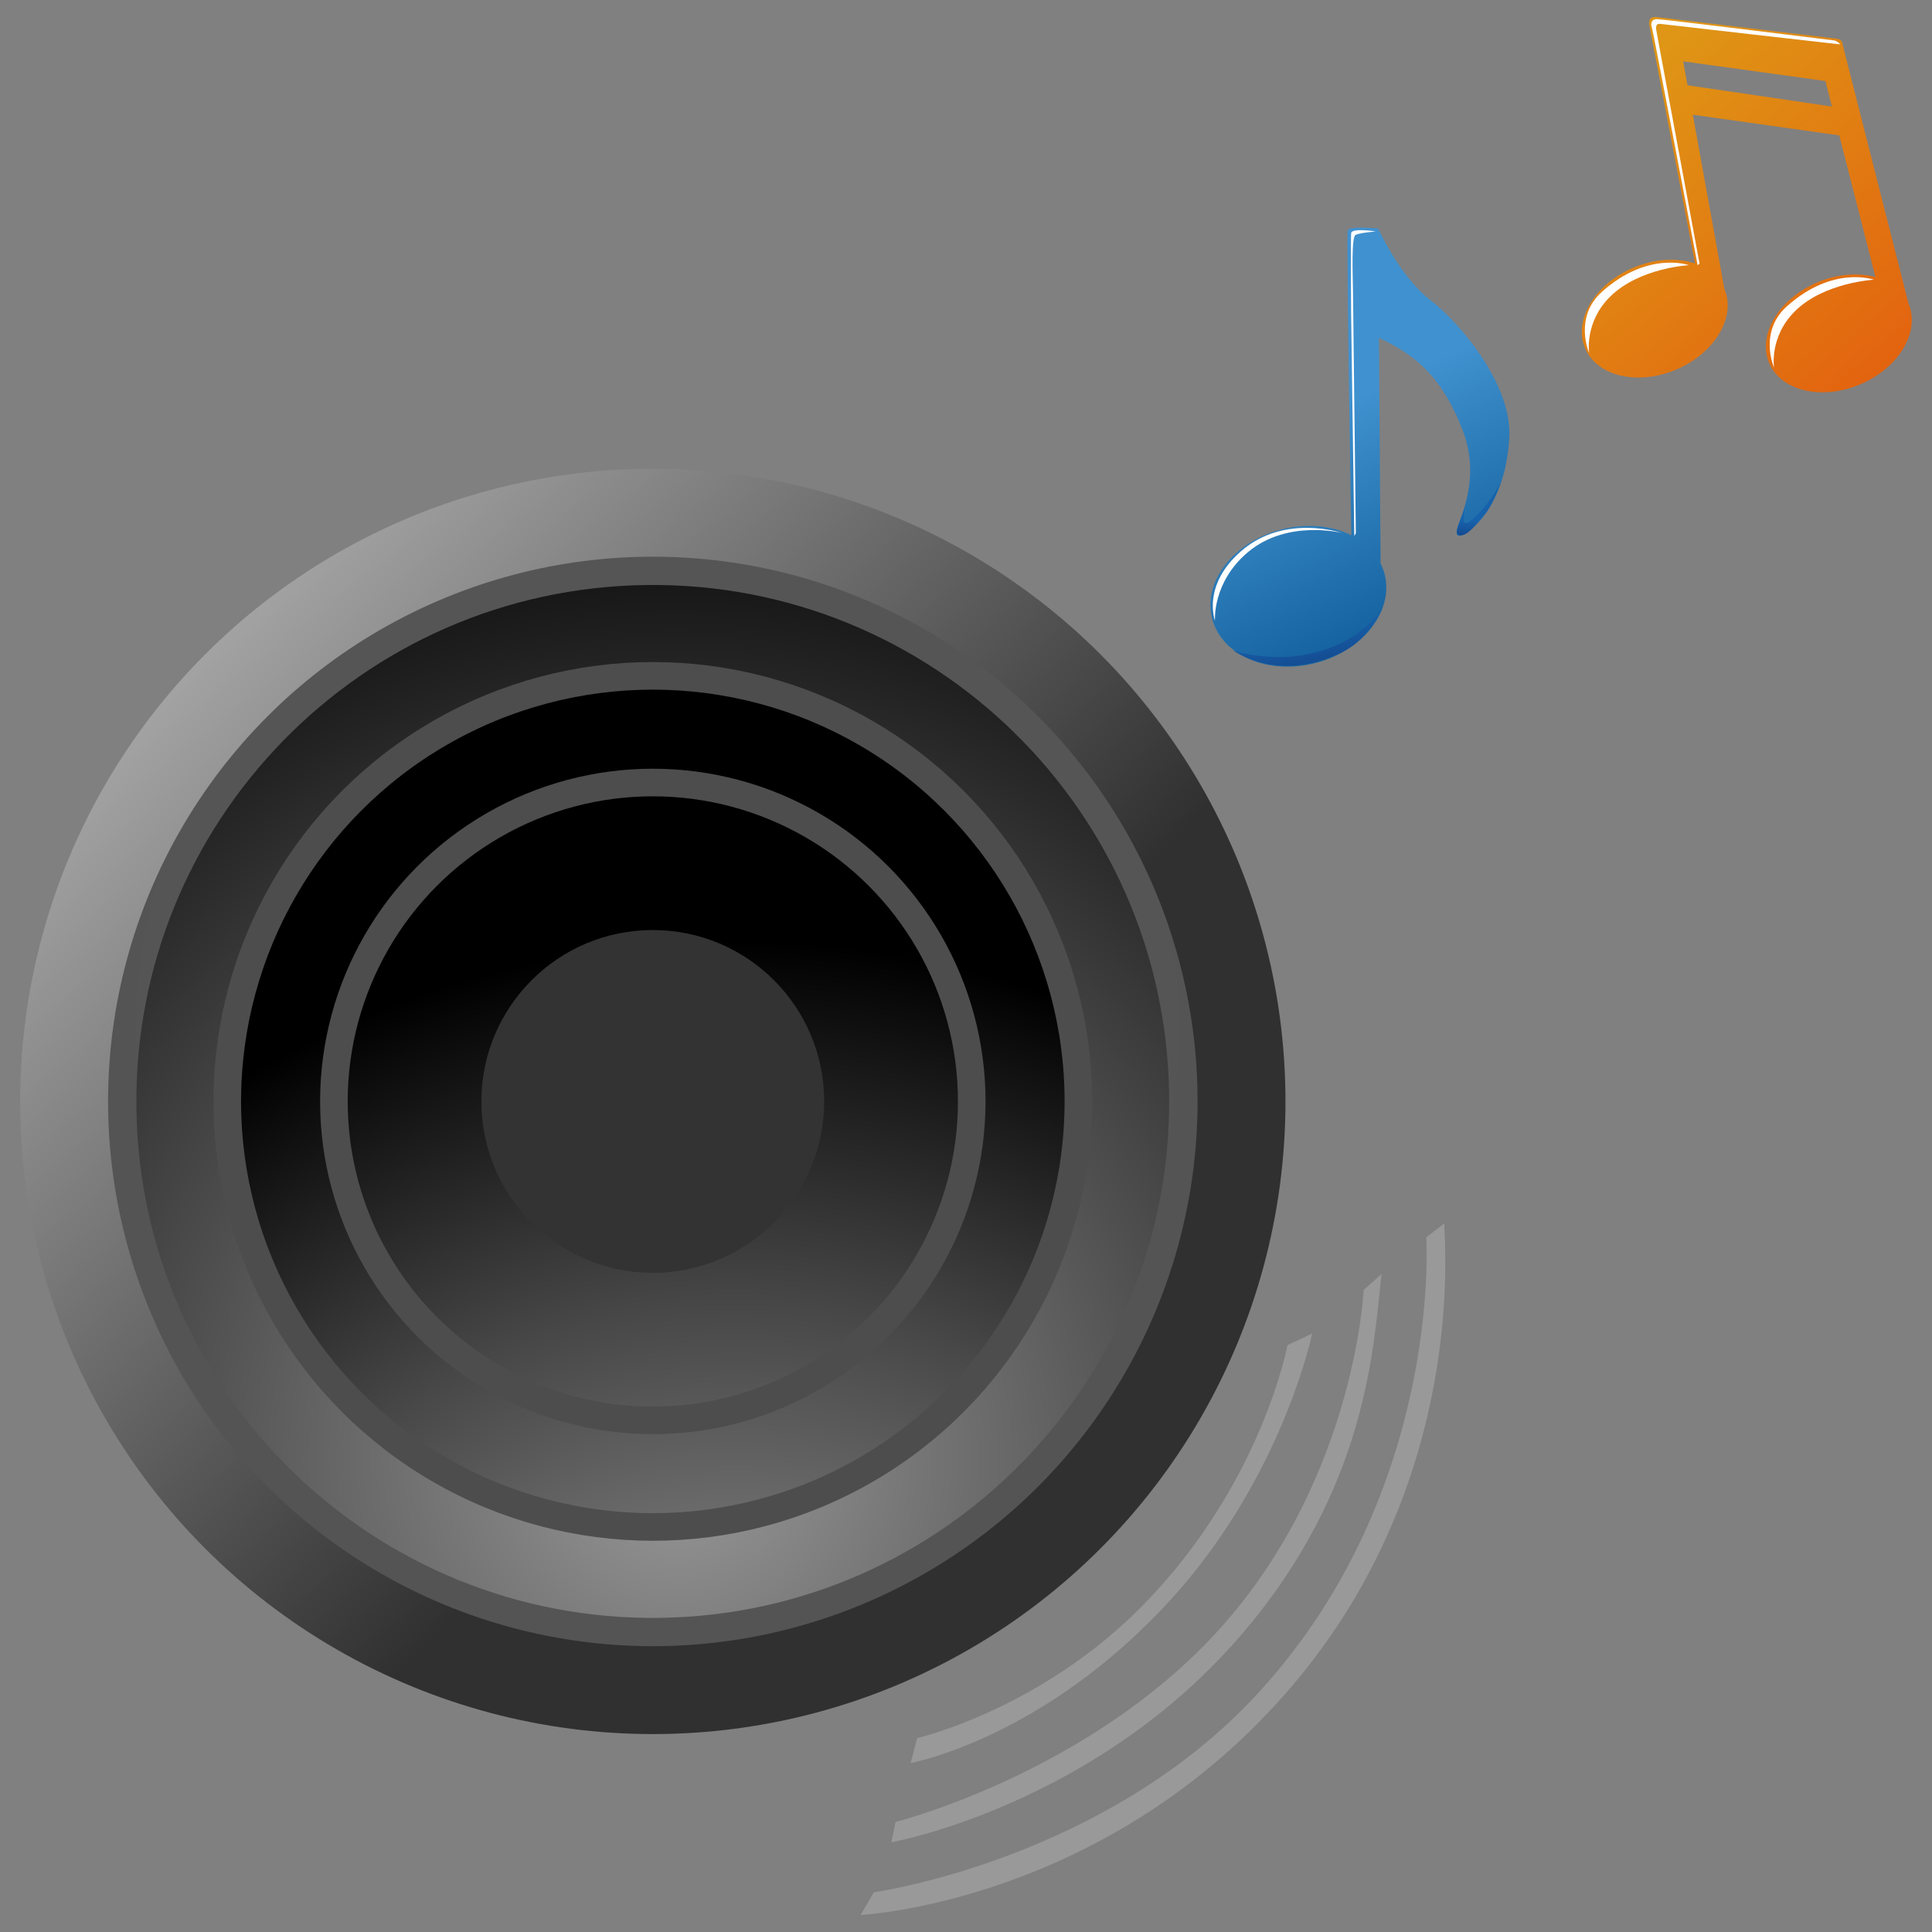 <?xml version="1.0" encoding="utf-8"?>
<!-- Generator: Adobe Illustrator 16.0.0, SVG Export Plug-In . SVG Version: 6.00 Build 0)  -->
<!DOCTYPE svg PUBLIC "-//W3C//DTD SVG 1.1//EN" "http://www.w3.org/Graphics/SVG/1.1/DTD/svg11.dtd">
<svg version="1.1" id="Capa_1" xmlns="http://www.w3.org/2000/svg" xmlns:xlink="http://www.w3.org/1999/xlink" x="0px" y="0px"
	 width="70px" height="70px" viewBox="0 0 70 70" enable-background="new 0 0 70 70" xml:space="preserve">
<rect x="0" y="0" width="70" height="70" fill="#808080" stroke="none"/>
<g>
	<g>
		<circle fill="#474747" cx="23.652" cy="39.907" r="21.265"/>
		
			<linearGradient id="SVGID_1_" gradientUnits="userSpaceOnUse" x1="23.296" y1="12.069" x2="53.213" y2="40.575" gradientTransform="matrix(1 -0.012 0.012 1 -24.594 5.035)">
			<stop  offset="0" style="stop-color:#CCCCCC"/>
			<stop  offset="1" style="stop-color:#303030"/>
		</linearGradient>
		<circle fill="url(#SVGID_1_)" cx="23.653" cy="39.907" r="22.922"/>
		
			<radialGradient id="SVGID_2_" cx="48.022" cy="32.837" r="21.619" gradientTransform="matrix(1 -0.012 0.012 1 -24.594 5.035)" gradientUnits="userSpaceOnUse">
			<stop  offset="0.005" style="stop-color:#8C8C8C"/>
			<stop  offset="0.084" style="stop-color:#797979"/>
			<stop  offset="0.187" style="stop-color:#696969"/>
			<stop  offset="0.317" style="stop-color:#5D5D5D"/>
			<stop  offset="0.497" style="stop-color:#565656"/>
			<stop  offset="1" style="stop-color:#545454"/>
		</radialGradient>
		<circle fill="url(#SVGID_2_)" cx="23.653" cy="39.907" r="19.737"/>
		
			<radialGradient id="SVGID_3_" cx="48.431" cy="47.194" r="24.91" gradientTransform="matrix(1 -0.012 0.012 1 -24.594 5.035)" gradientUnits="userSpaceOnUse">
			<stop  offset="0" style="stop-color:#999999"/>
			<stop  offset="1" style="stop-color:#000000"/>
		</radialGradient>
		<circle fill="url(#SVGID_3_)" cx="23.652" cy="39.907" r="8.215"/>
		
			<radialGradient id="SVGID_4_" cx="48.557" cy="48.359" r="37.444" gradientTransform="matrix(1 -0.012 0.012 1 -24.594 5.035)" gradientUnits="userSpaceOnUse">
			<stop  offset="0" style="stop-color:#999999"/>
			<stop  offset="1" style="stop-color:#000000"/>
		</radialGradient>
		<path fill="url(#SVGID_4_)" d="M42.36,39.683c0.124,10.334-8.151,18.812-18.485,18.936C13.541,58.741,5.066,50.463,4.942,40.129
			C4.819,29.797,13.094,21.32,23.429,21.196C33.762,21.073,42.237,29.351,42.36,39.683z"/>
		
			<radialGradient id="SVGID_5_" cx="50.467" cy="64.218" r="34.568" gradientTransform="matrix(1 -0.012 0.012 1 -24.594 5.035)" gradientUnits="userSpaceOnUse">
			<stop  offset="0" style="stop-color:#999999"/>
			<stop  offset="0.126" style="stop-color:#8F8F8F"/>
			<stop  offset="0.341" style="stop-color:#747474"/>
			<stop  offset="0.621" style="stop-color:#474747"/>
			<stop  offset="0.949" style="stop-color:#0A0A0A"/>
			<stop  offset="1" style="stop-color:#000000"/>
		</radialGradient>
		<circle fill="url(#SVGID_5_)" stroke="#4D4D4D" cx="23.653" cy="39.906" r="15.419"/>
		<circle fill="none" stroke="#4D4D4D" cx="23.653" cy="39.907" r="11.555"/>
		<circle fill="#333333" cx="23.652" cy="39.907" r="6.21"/>
	</g>
	<g>
		<g>
			
				<linearGradient id="SVGID_6_" gradientUnits="userSpaceOnUse" x1="69.082" y1="12.354" x2="72.487" y2="19.689" gradientTransform="matrix(1 -0.012 0.012 1 -24.594 5.035)">
				<stop  offset="0" style="stop-color:#4091CF"/>
				<stop  offset="1" style="stop-color:#14629F"/>
			</linearGradient>
			<path fill="url(#SVGID_6_)" d="M50.165,20.795c0.347,1.334-0.773,2.78-2.498,3.225c-1.727,0.447-3.404-0.273-3.749-1.607
				c-0.346-1.337,0.773-2.782,2.499-3.226C48.143,18.74,49.819,19.461,50.165,20.795z"/>
			
				<linearGradient id="SVGID_7_" gradientUnits="userSpaceOnUse" x1="74.067" y1="10.038" x2="77.473" y2="17.374" gradientTransform="matrix(1 -0.012 0.012 1 -24.594 5.035)">
				<stop  offset="0" style="stop-color:#4091CF"/>
				<stop  offset="1" style="stop-color:#14629F"/>
			</linearGradient>
			<path fill="url(#SVGID_7_)" d="M48.964,19.528c0,0-0.19-11.003-0.134-11.177c0.055-0.177,1.104-0.072,1.104-0.072l0.087,12.109
				L48.964,19.528z"/>
			
				<linearGradient id="SVGID_8_" gradientUnits="userSpaceOnUse" x1="76.323" y1="8.99" x2="79.73" y2="16.327" gradientTransform="matrix(1 -0.012 0.012 1 -24.594 5.035)">
				<stop  offset="0" style="stop-color:#4091CF"/>
				<stop  offset="1" style="stop-color:#14629F"/>
			</linearGradient>
			<path fill="url(#SVGID_8_)" d="M49.935,8.279c0,0,0.777,1.738,1.895,2.599c1.116,0.859,2.961,3.09,2.854,4.973
				c-0.12,2.146-1.069,3.099-1.475,3.395c-0.403,0.297-0.53,0.191-0.351-0.287c0.257-0.69,0.703-1.9,0.133-3.378
				c-0.717-1.856-1.662-2.775-3.301-3.455L49.935,8.279z"/>
		</g>
		<path fill="#FFFFFF" d="M44.021,22.489c0,0-0.484-1.268,0.939-2.514c1.576-1.379,3.66-0.666,3.66-0.666s-1.967-0.5-3.388,0.682
			C43.913,21.087,44.021,22.489,44.021,22.489z"/>
		<path fill="#FFFFFF" d="M49.849,8.386c0,0-0.833-0.134-0.892,0.05c-0.02,0.058-0.011,2.329-0.004,2.893
			c0.007,0.563,0.115,8.091,0.115,8.091l0.057-0.098c0,0-0.099-8.286-0.104-8.83c-0.008-0.544-0.061-1.902,0.093-1.981
			C49.268,8.433,49.849,8.386,49.849,8.386z"/>
		
			<linearGradient id="SVGID_9_" gradientUnits="userSpaceOnUse" x1="71.699" y1="18.445" x2="72.062" y2="20.364" gradientTransform="matrix(1 -0.012 0.012 1 -24.594 5.035)">
			<stop  offset="0.005" style="stop-color:#1762AC"/>
			<stop  offset="1" style="stop-color:#134489"/>
		</linearGradient>
		<path fill="url(#SVGID_9_)" d="M44.674,23.568c0,0,1.432,0.499,3.056,0.052c1.627-0.447,2.237-1.426,2.312-1.543
			c0,0-0.387,0.966-1.253,1.462C47.919,24.034,46.229,24.539,44.674,23.568z"/>
		
			<linearGradient id="SVGID_10_" gradientUnits="userSpaceOnUse" x1="78.012" y1="14.766" x2="77.992" y2="15.445" gradientTransform="matrix(1 -0.012 0.012 1 -24.594 5.035)">
			<stop  offset="0.005" style="stop-color:#1762AC"/>
			<stop  offset="1" style="stop-color:#134489"/>
		</linearGradient>
		<path fill="url(#SVGID_10_)" d="M53.11,18.304c0,0-0.186,0.653,0.01,0.65c0.193-0.002,1.018-0.875,1.281-1.577
			c0,0-0.279,0.896-0.627,1.289c-0.344,0.391-0.609,0.764-0.883,0.728C52.619,19.358,52.942,18.87,53.11,18.304z"/>
	</g>
	<g>
		<g>
			<g>
				
					<linearGradient id="SVGID_11_" gradientUnits="userSpaceOnUse" x1="-9.852" y1="143.373" x2="-2.407" y2="155.644" gradientTransform="matrix(0.984 -0.18 0.18 0.984 42.508 -139.536)">
					<stop  offset="0" style="stop-color:#DF9515"/>
					<stop  offset="1" style="stop-color:#E3620F"/>
				</linearGradient>
				<path fill="url(#SVGID_11_)" d="M69.148,10.995l-2.382-9.366c0,0-0.012-0.117-0.081-0.181C66.644,1.41,66.521,1.4,66.521,1.4
					l-6.473-0.779c0,0-0.202-0.031-0.263,0.07c-0.054,0.087-0.024,0.231-0.024,0.231l1.653,8.625
					c-0.64-0.217-1.459-0.181-2.249,0.157c-1.392,0.595-2.167,1.902-1.731,2.921c0.435,1.016,1.917,1.356,3.309,0.761
					s2.167-1.903,1.734-2.92l-1.144-6.31l5.308,0.749l1.309,5.133c-0.618-0.168-1.378-0.119-2.116,0.197
					c-1.393,0.597-2.171,1.905-1.733,2.922c0.436,1.018,1.918,1.36,3.311,0.763C68.806,13.322,69.583,12.014,69.148,10.995z
					 M61.14,3.089l-0.156-0.866l5.155,0.712l0.235,0.925L61.14,3.089z"/>
			</g>
		</g>
		<path fill="#FFFFFF" d="M57.578,12.792c0,0-0.572-1.295,0.47-2.225c1.671-1.49,3.145-0.96,3.145-0.96s-1.795,0.097-2.847,1.133
			C57.397,11.672,57.578,12.792,57.578,12.792z"/>
		<path fill="#FFFFFF" d="M64.276,13.32c0,0-0.571-1.295,0.47-2.225c1.671-1.493,3.146-0.961,3.146-0.961s-1.796,0.098-2.849,1.133
			C64.097,12.198,64.276,13.32,64.276,13.32z"/>
		<path fill="#FFFFFF" d="M61.508,9.608c0,0-1.618-8.513-1.659-8.625c-0.04-0.11-0.031-0.289,0.184-0.289
			c0.217-0.001,6.43,0.772,6.43,0.772s0.166,0.049,0.201,0.141c0,0-6.379-0.722-6.5-0.741c-0.121-0.016-0.189,0.037-0.151,0.246
			c0.037,0.208,1.565,8.444,1.565,8.444L61.508,9.608z"/>
	</g>
	<g>
		<path fill="#999999" d="M46.647,48.737c0,0-0.922,5.005-5.207,9.394c-3.729,3.817-8.211,4.844-8.211,4.844l-0.234,0.904
			c0,0,4.82-0.876,9.425-5.924c3.748-4.106,4.967-8.899,5.122-9.638L46.647,48.737z"/>
		<path fill="#999999" d="M49.407,46.74c0,0-0.322,7.371-5.821,12.919c-4.688,4.731-11.138,6.354-11.138,6.354l-0.154,0.737
			c0,0,7.35-1.314,12.68-7.518c4.548-5.293,4.786-10.369,5.081-13.073L49.407,46.74z"/>
		<path fill="#999999" d="M51.676,44.83c0,0,0.609,9.155-6.025,16.442c-5.573,6.123-13.989,7.289-13.989,7.289l-0.481,0.822
			c0,0,8.998-0.435,15.696-8.372c6.293-7.456,5.456-16.025,5.449-16.681L51.676,44.83z"/>
	</g>
</g>
</svg>
